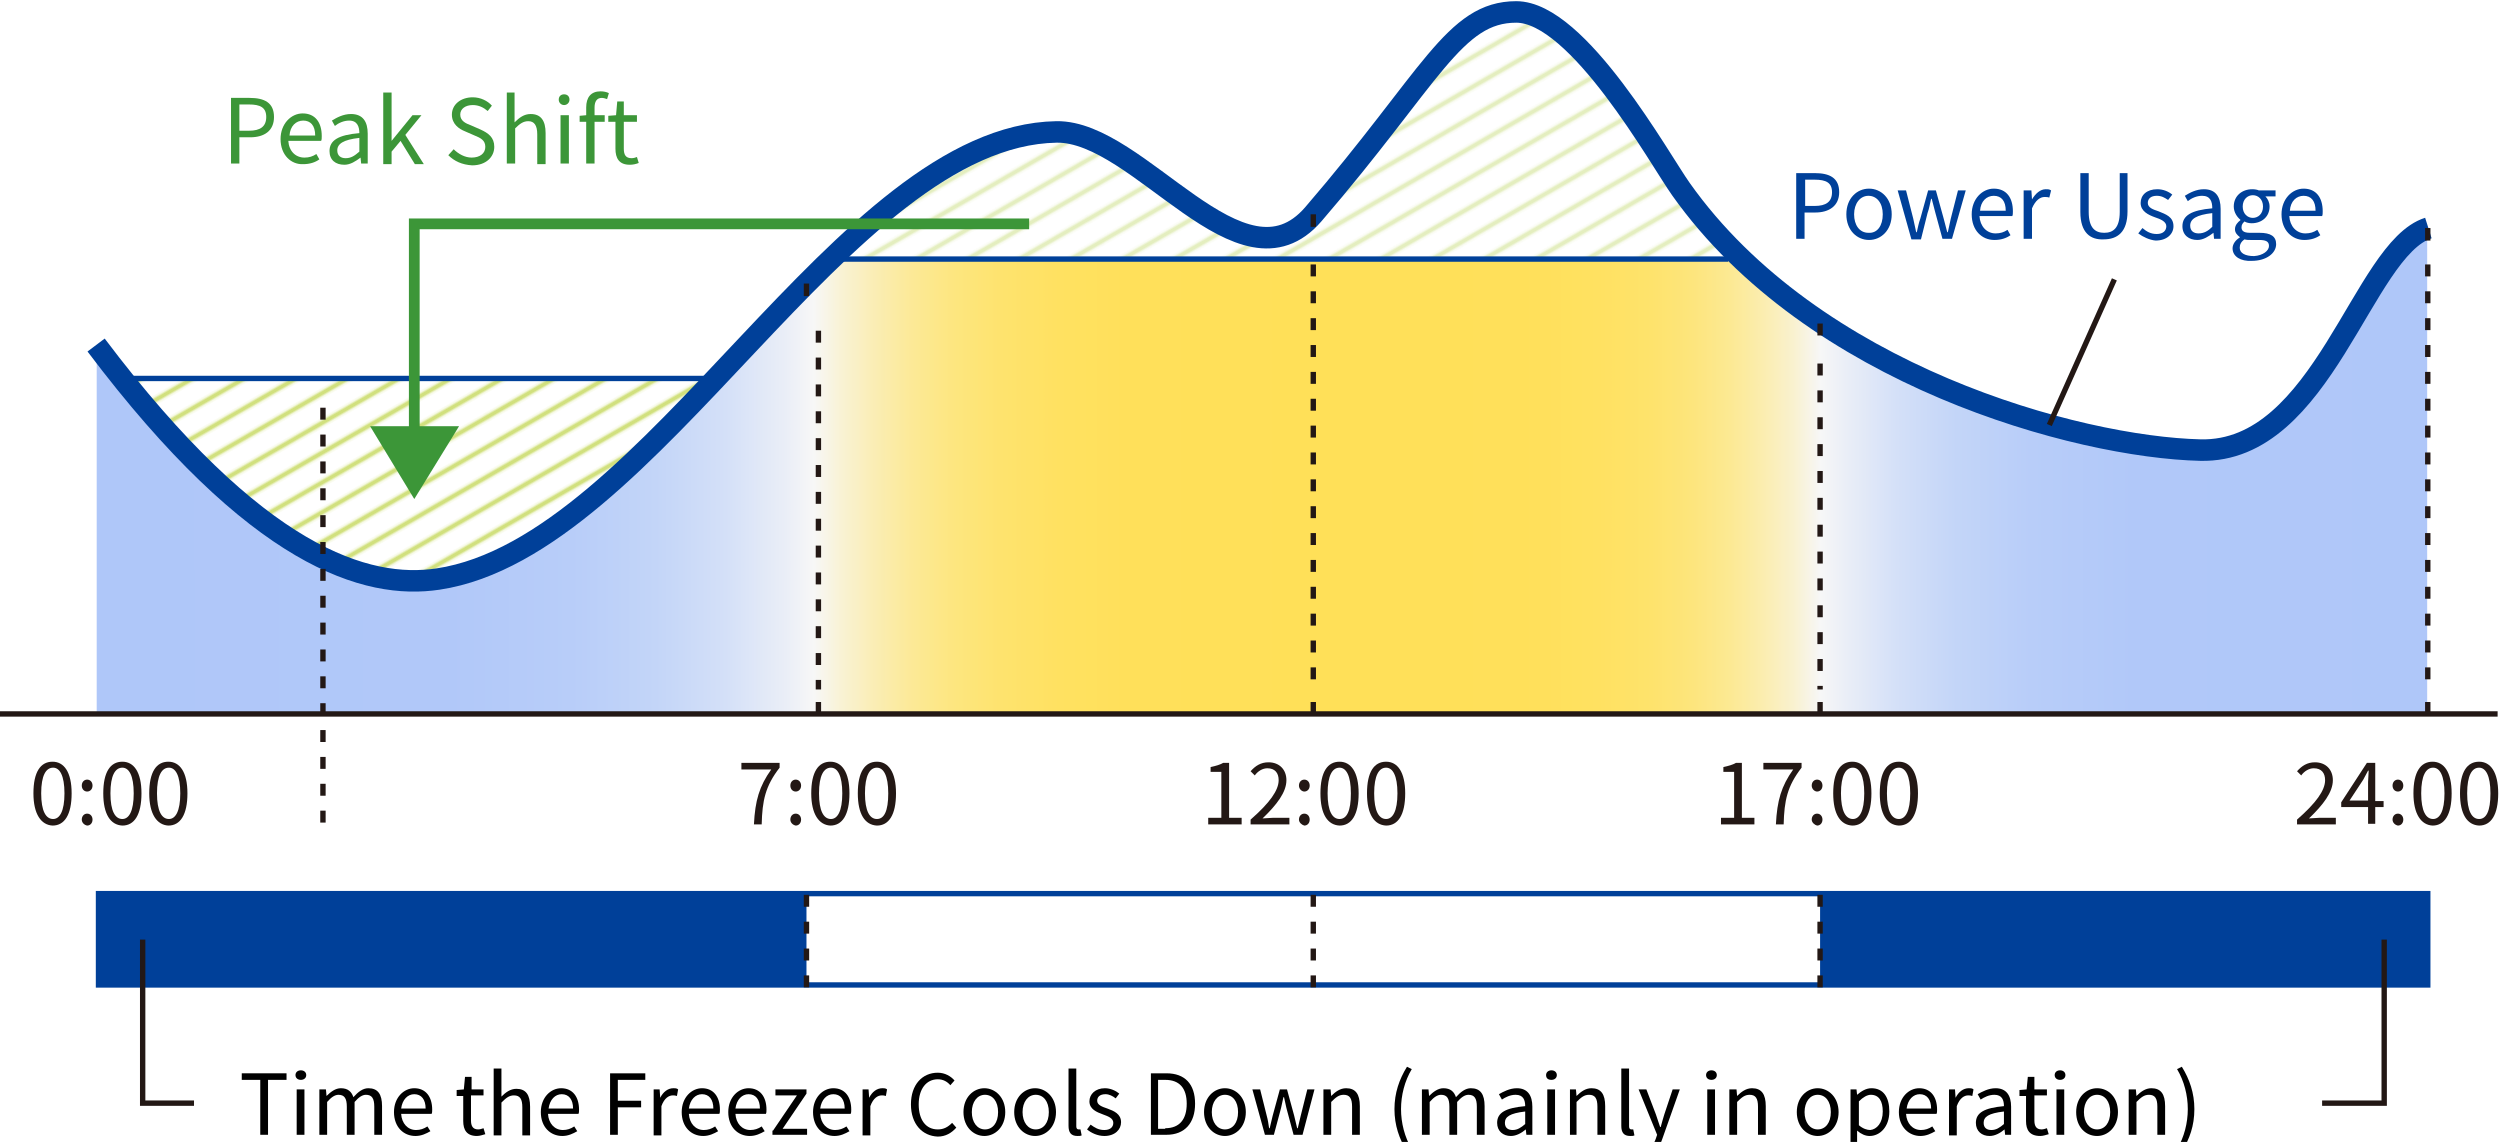 <?xml version="1.0" encoding="utf-8"?>
<!-- Generator: Adobe Illustrator 27.6.1, SVG Export Plug-In . SVG Version: 6.00 Build 0)  -->
<svg version="1.1" id="_レイヤー_2" xmlns="http://www.w3.org/2000/svg" xmlns:xlink="http://www.w3.org/1999/xlink" x="0px"
	 y="0px" viewBox="0 0 418.8 191.3" style="enable-background:new 0 0 418.8 191.3;" xml:space="preserve">
<style type="text/css">
	.st0{fill:none;}
	.st1{clip-path:url(#SVGID_00000145057053753667336410000001916643635372757422_);fill:none;stroke:#B3CC28;stroke-width:2.4;}
	.st2{clip-path:url(#SVGID_00000020383213181584880940000016329041863402171580_);fill:none;stroke:#B3CC28;stroke-width:2.4;}
	.st3{clip-path:url(#SVGID_00000168820619127649014220000011905335961823672720_);fill:none;stroke:#B3CC28;stroke-width:2.4;}
	.st4{clip-path:url(#SVGID_00000160908413055608071710000015597786449757716916_);fill:none;stroke:#B3CC28;stroke-width:2.4;}
	.st5{clip-path:url(#SVGID_00000007429054488791986550000015717340687035023016_);fill:none;stroke:#B3CC28;stroke-width:2.4;}
	.st6{clip-path:url(#SVGID_00000043431765020178157190000003484782779538282153_);fill:none;stroke:#B3CC28;stroke-width:2.4;}
	.st7{clip-path:url(#SVGID_00000008827650383860032720000008212845831968663190_);fill:none;stroke:#B3CC28;stroke-width:2.4;}
	.st8{clip-path:url(#SVGID_00000056401632308892495250000011039343997323460261_);fill:none;stroke:#B3CC28;stroke-width:2.4;}
	.st9{clip-path:url(#SVGID_00000117658419824779563540000007104796257477540019_);fill:none;stroke:#B3CC28;stroke-width:2.4;}
	.st10{clip-path:url(#SVGID_00000072962168566789924930000005758513325189342654_);fill:none;stroke:#B3CC28;stroke-width:2.4;}
	.st11{clip-path:url(#SVGID_00000075128172997971082580000014171278336436652694_);fill:none;stroke:#B3CC28;stroke-width:2.4;}
	.st12{clip-path:url(#SVGID_00000091009990346448586450000002227671795677214366_);fill:none;stroke:#B3CC28;stroke-width:2.4;}
	.st13{clip-path:url(#SVGID_00000103969803166289743750000009092895664154197946_);fill:none;stroke:#B3CC28;stroke-width:2.4;}
	.st14{clip-path:url(#SVGID_00000126299426720503815660000002922998970591128252_);fill:none;stroke:#B3CC28;stroke-width:2.4;}
	.st15{clip-path:url(#SVGID_00000075856654565890544320000013776865279320671153_);fill:none;stroke:#B3CC28;stroke-width:2.4;}
	.st16{clip-path:url(#SVGID_00000153678569870252305120000003810809829844269193_);fill:none;stroke:#B3CC28;stroke-width:2.4;}
	.st17{clip-path:url(#SVGID_00000013194319872747310710000000092932423326031762_);fill:none;stroke:#B3CC28;stroke-width:2.4;}
	.st18{clip-path:url(#SVGID_00000170966705988344620240000010224464518574553248_);fill:none;stroke:#B3CC28;stroke-width:2.4;}
	.st19{clip-path:url(#SVGID_00000123419435131672814980000011689097557701106102_);fill:none;stroke:#D2E395;stroke-width:2.4;}
	.st20{clip-path:url(#SVGID_00000080910310732994867840000001711787290320418452_);fill:none;stroke:#D2E395;stroke-width:2.4;}
	.st21{clip-path:url(#SVGID_00000131350947280081587840000009801398612330641798_);fill:none;stroke:#D2E395;stroke-width:2.4;}
	.st22{clip-path:url(#SVGID_00000052827024475455599760000018371831499863812003_);fill:none;stroke:#D2E395;stroke-width:2.4;}
	.st23{clip-path:url(#SVGID_00000047023230860767657940000015476555549660716974_);fill:none;stroke:#D2E395;stroke-width:2.4;}
	.st24{clip-path:url(#SVGID_00000059997623131876970500000017575778442565816218_);fill:none;stroke:#D2E395;stroke-width:2.4;}
	.st25{clip-path:url(#SVGID_00000071517262164790368220000005188856926922715318_);fill:none;stroke:#D2E395;stroke-width:2.4;}
	.st26{clip-path:url(#SVGID_00000016051578558975706380000001091678033588437407_);fill:none;stroke:#D2E395;stroke-width:2.4;}
	.st27{clip-path:url(#SVGID_00000173861241685046903920000018215257132107710368_);fill:none;stroke:#D2E395;stroke-width:2.4;}
	.st28{clip-path:url(#SVGID_00000111878074457876761560000007087113711355902868_);fill:none;stroke:#D2E395;stroke-width:2.4;}
	.st29{clip-path:url(#SVGID_00000023272452927218925370000010998451831896069018_);fill:none;stroke:#D2E395;stroke-width:2.4;}
	.st30{clip-path:url(#SVGID_00000124878842314287757190000000326989603827388339_);fill:none;stroke:#D2E395;stroke-width:2.4;}
	.st31{clip-path:url(#SVGID_00000181046905582289402180000017568043792087736478_);fill:none;stroke:#D2E395;stroke-width:2.4;}
	.st32{clip-path:url(#SVGID_00000042001176255570642300000006092516270263489419_);fill:none;stroke:#D2E395;stroke-width:2.4;}
	.st33{clip-path:url(#SVGID_00000181795997268098627030000001694695177663545002_);fill:none;stroke:#D2E395;stroke-width:2.4;}
	.st34{clip-path:url(#SVGID_00000029033454220753662040000011178290324789412520_);fill:none;stroke:#D2E395;stroke-width:2.4;}
	.st35{clip-path:url(#SVGID_00000097496442230938081290000011573981845541556881_);fill:none;stroke:#D2E395;stroke-width:2.4;}
	.st36{clip-path:url(#SVGID_00000109720290020227279490000008245647317478267010_);fill:none;stroke:#D2E395;stroke-width:2.4;}
	.st37{enable-background:new    ;}
	.st38{fill:#231815;}
	.st39{fill:#FFFFFF;}
	.st40{fill:none;stroke:#004099;stroke-width:0.899;stroke-miterlimit:10;}
	.st41{clip-path:url(#SVGID_00000062890101211197888790000012448119304914507417_);fill:#004099;}
	.st42{clip-path:url(#SVGID_00000173840559684352311470000012723630108788252300_);fill:#004099;}
	.st43{opacity:0.6;}
	.st44{clip-path:url(#SVGID_00000006676538049919463980000006551179526582657717_);}
	
		.st45{clip-path:url(#SVGID_00000179642527043680915160000017947966719271615165_);fill:url(#SVGID_00000057128761358722813320000005251833319127814312_);}
	
		.st46{clip-path:url(#SVGID_00000101092277191170801440000008283207114380661376_);fill:url(#SVGID_00000091725293612939339780000017585476586040169617_);}
	.st47{clip-path:url(#SVGID_00000089547117911287927240000009127666340036641468_);}
	
		.st48{clip-path:url(#SVGID_00000090976343148121627800000006154065704966151084_);fill:url(#SVGID_00000072989131046996563800000017432940358701999529_);}
	.st49{fill:none;stroke:#004099;stroke-width:3.603;stroke-miterlimit:10;}
	.st50{fill:none;stroke:#004099;stroke-width:0.901;stroke-miterlimit:10;}
	.st51{fill:none;stroke:#231815;stroke-width:0.901;stroke-miterlimit:10;}
	.st52{fill:none;stroke:#231815;stroke-width:0.901;stroke-miterlimit:10;stroke-dasharray:2,2.5;}
	.st53{fill:none;stroke:#3C9638;stroke-width:1.801;stroke-miterlimit:10;}
	.st54{fill:#3C9638;}
	.st55{fill:#004099;}
</style>
<pattern  y="191.3" width="72" height="72" patternUnits="userSpaceOnUse" id="SVGID_0000014505107756065833864" viewBox="72.2 -72 72 72" style="overflow:visible;">
	<g>
		<rect x="72.2" y="-72" class="st0" width="72" height="72"/>
		<g>
			<rect x="72.2" y="-72" class="st0" width="72" height="72"/>
			<g>
				<g>
					<defs>
						<rect id="SVGID_1_" x="72.2" y="-72" width="72" height="72"/>
					</defs>
					<clipPath id="SVGID_00000038383799365044198440000007732314600312124801_">
						<use xlink:href="#SVGID_1_"  style="overflow:visible;"/>
					</clipPath>
					
						<line style="clip-path:url(#SVGID_00000038383799365044198440000007732314600312124801_);fill:none;stroke:#B3CC28;stroke-width:2.4;" x1="144" y1="-66" x2="216.5" y2="-66"/>
				</g>
				<g>
					<defs>
						<rect id="SVGID_00000003090257410480753470000007260400031664074385_" x="72.2" y="-72" width="72" height="72"/>
					</defs>
					<clipPath id="SVGID_00000163055751443286631460000017425430926457399456_">
						<use xlink:href="#SVGID_00000003090257410480753470000007260400031664074385_"  style="overflow:visible;"/>
					</clipPath>
					
						<line style="clip-path:url(#SVGID_00000163055751443286631460000017425430926457399456_);fill:none;stroke:#B3CC28;stroke-width:2.4;" x1="144" y1="-42" x2="216.5" y2="-42"/>
				</g>
				<g>
					<defs>
						<rect id="SVGID_00000108998926964305187100000001202419190976470912_" x="72.2" y="-72" width="72" height="72"/>
					</defs>
					<clipPath id="SVGID_00000175289105565703113410000010877445525682063032_">
						<use xlink:href="#SVGID_00000108998926964305187100000001202419190976470912_"  style="overflow:visible;"/>
					</clipPath>
					
						<line style="clip-path:url(#SVGID_00000175289105565703113410000010877445525682063032_);fill:none;stroke:#B3CC28;stroke-width:2.4;" x1="144" y1="-18" x2="216.5" y2="-18"/>
				</g>
				<g>
					<defs>
						<rect id="SVGID_00000157295274791370246400000009451730461682257291_" x="72.2" y="-72" width="72" height="72"/>
					</defs>
					<clipPath id="SVGID_00000029754910465114057060000001238568838049421961_">
						<use xlink:href="#SVGID_00000157295274791370246400000009451730461682257291_"  style="overflow:visible;"/>
					</clipPath>
					
						<line style="clip-path:url(#SVGID_00000029754910465114057060000001238568838049421961_);fill:none;stroke:#B3CC28;stroke-width:2.4;" x1="144" y1="-54" x2="216.5" y2="-54"/>
				</g>
				<g>
					<defs>
						<rect id="SVGID_00000115497392285685084040000012456365680906564508_" x="72.2" y="-72" width="72" height="72"/>
					</defs>
					<clipPath id="SVGID_00000106826799248549280050000014300052347054168976_">
						<use xlink:href="#SVGID_00000115497392285685084040000012456365680906564508_"  style="overflow:visible;"/>
					</clipPath>
					
						<line style="clip-path:url(#SVGID_00000106826799248549280050000014300052347054168976_);fill:none;stroke:#B3CC28;stroke-width:2.4;" x1="144" y1="-30" x2="216.5" y2="-30"/>
				</g>
				<g>
					<defs>
						<rect id="SVGID_00000047757418565665164080000002681893565528194495_" x="72.2" y="-72" width="72" height="72"/>
					</defs>
					<clipPath id="SVGID_00000126299099486407326300000009024525101820471196_">
						<use xlink:href="#SVGID_00000047757418565665164080000002681893565528194495_"  style="overflow:visible;"/>
					</clipPath>
					
						<line style="clip-path:url(#SVGID_00000126299099486407326300000009024525101820471196_);fill:none;stroke:#B3CC28;stroke-width:2.4;" x1="144" y1="-6" x2="216.5" y2="-6"/>
				</g>
				<g>
					<defs>
						<rect id="SVGID_00000052094358625393325770000017748921186076229787_" x="72.2" y="-72" width="72" height="72"/>
					</defs>
					<clipPath id="SVGID_00000096058663735747295200000002621668082244973198_">
						<use xlink:href="#SVGID_00000052094358625393325770000017748921186076229787_"  style="overflow:visible;"/>
					</clipPath>
					
						<line style="clip-path:url(#SVGID_00000096058663735747295200000002621668082244973198_);fill:none;stroke:#B3CC28;stroke-width:2.4;" x1="72" y1="-66" x2="144.5" y2="-66"/>
				</g>
				<g>
					<defs>
						<rect id="SVGID_00000134931969241819191380000005561340548122228381_" x="72.2" y="-72" width="72" height="72"/>
					</defs>
					<clipPath id="SVGID_00000029731275186004467150000004617907354481035966_">
						<use xlink:href="#SVGID_00000134931969241819191380000005561340548122228381_"  style="overflow:visible;"/>
					</clipPath>
					
						<line style="clip-path:url(#SVGID_00000029731275186004467150000004617907354481035966_);fill:none;stroke:#B3CC28;stroke-width:2.4;" x1="72" y1="-42" x2="144.5" y2="-42"/>
				</g>
				<g>
					<defs>
						<rect id="SVGID_00000006682673740740844040000012369661001675352471_" x="72.2" y="-72" width="72" height="72"/>
					</defs>
					<clipPath id="SVGID_00000172428055560639661880000002153931297173760936_">
						<use xlink:href="#SVGID_00000006682673740740844040000012369661001675352471_"  style="overflow:visible;"/>
					</clipPath>
					
						<line style="clip-path:url(#SVGID_00000172428055560639661880000002153931297173760936_);fill:none;stroke:#B3CC28;stroke-width:2.4;" x1="72" y1="-18" x2="144.5" y2="-18"/>
				</g>
				<g>
					<defs>
						<rect id="SVGID_00000022528894330621895310000007323329917551555760_" x="72.2" y="-72" width="72" height="72"/>
					</defs>
					<clipPath id="SVGID_00000134220010874678596750000004679749589054662333_">
						<use xlink:href="#SVGID_00000022528894330621895310000007323329917551555760_"  style="overflow:visible;"/>
					</clipPath>
					
						<line style="clip-path:url(#SVGID_00000134220010874678596750000004679749589054662333_);fill:none;stroke:#B3CC28;stroke-width:2.4;" x1="72" y1="-54" x2="144.5" y2="-54"/>
				</g>
				<g>
					<defs>
						<rect id="SVGID_00000037668178246069932780000009104949273002211236_" x="72.2" y="-72" width="72" height="72"/>
					</defs>
					<clipPath id="SVGID_00000086682290952541627340000013357018132876355479_">
						<use xlink:href="#SVGID_00000037668178246069932780000009104949273002211236_"  style="overflow:visible;"/>
					</clipPath>
					
						<line style="clip-path:url(#SVGID_00000086682290952541627340000013357018132876355479_);fill:none;stroke:#B3CC28;stroke-width:2.4;" x1="72" y1="-30" x2="144.5" y2="-30"/>
				</g>
				<g>
					<defs>
						<rect id="SVGID_00000093142434699586266940000009666283429879316609_" x="72.2" y="-72" width="72" height="72"/>
					</defs>
					<clipPath id="SVGID_00000101075093940390248950000013485302661052657543_">
						<use xlink:href="#SVGID_00000093142434699586266940000009666283429879316609_"  style="overflow:visible;"/>
					</clipPath>
					
						<line style="clip-path:url(#SVGID_00000101075093940390248950000013485302661052657543_);fill:none;stroke:#B3CC28;stroke-width:2.4;" x1="72" y1="-6" x2="144.5" y2="-6"/>
				</g>
				<g>
					<defs>
						<rect id="SVGID_00000028323425185046177940000004332536773439566519_" x="72.2" y="-72" width="72" height="72"/>
					</defs>
					<clipPath id="SVGID_00000020385451647361053440000011228199644906623364_">
						<use xlink:href="#SVGID_00000028323425185046177940000004332536773439566519_"  style="overflow:visible;"/>
					</clipPath>
					
						<line style="clip-path:url(#SVGID_00000020385451647361053440000011228199644906623364_);fill:none;stroke:#B3CC28;stroke-width:2.4;" x1="0" y1="-66" x2="72.5" y2="-66"/>
				</g>
				<g>
					<defs>
						<rect id="SVGID_00000166643438874338530140000000032453529605448620_" x="72.2" y="-72" width="72" height="72"/>
					</defs>
					<clipPath id="SVGID_00000065767776715267149220000000624428687623880374_">
						<use xlink:href="#SVGID_00000166643438874338530140000000032453529605448620_"  style="overflow:visible;"/>
					</clipPath>
					
						<line style="clip-path:url(#SVGID_00000065767776715267149220000000624428687623880374_);fill:none;stroke:#B3CC28;stroke-width:2.4;" x1="0" y1="-42" x2="72.5" y2="-42"/>
				</g>
				<g>
					<defs>
						<rect id="SVGID_00000013912663980465669450000014782714824181960363_" x="72.2" y="-72" width="72" height="72"/>
					</defs>
					<clipPath id="SVGID_00000094590326630828895950000004424124960649862323_">
						<use xlink:href="#SVGID_00000013912663980465669450000014782714824181960363_"  style="overflow:visible;"/>
					</clipPath>
					
						<line style="clip-path:url(#SVGID_00000094590326630828895950000004424124960649862323_);fill:none;stroke:#B3CC28;stroke-width:2.4;" x1="0" y1="-18" x2="72.5" y2="-18"/>
				</g>
				<g>
					<defs>
						<rect id="SVGID_00000139287201692465952720000010491551909785976741_" x="72.2" y="-72" width="72" height="72"/>
					</defs>
					<clipPath id="SVGID_00000079458801517721251170000016173830093654274701_">
						<use xlink:href="#SVGID_00000139287201692465952720000010491551909785976741_"  style="overflow:visible;"/>
					</clipPath>
					
						<line style="clip-path:url(#SVGID_00000079458801517721251170000016173830093654274701_);fill:none;stroke:#B3CC28;stroke-width:2.4;" x1="0" y1="-54" x2="72.5" y2="-54"/>
				</g>
				<g>
					<defs>
						<rect id="SVGID_00000026154377956144130920000000233303172747187613_" x="72.2" y="-72" width="72" height="72"/>
					</defs>
					<clipPath id="SVGID_00000022542716159742693770000000401099284865949065_">
						<use xlink:href="#SVGID_00000026154377956144130920000000233303172747187613_"  style="overflow:visible;"/>
					</clipPath>
					
						<line style="clip-path:url(#SVGID_00000022542716159742693770000000401099284865949065_);fill:none;stroke:#B3CC28;stroke-width:2.4;" x1="0" y1="-30" x2="72.5" y2="-30"/>
				</g>
				<g>
					<defs>
						<rect id="SVGID_00000053539691580093605740000004721812861142337171_" x="72.2" y="-72" width="72" height="72"/>
					</defs>
					<clipPath id="SVGID_00000137835828498642031740000005781218977525636248_">
						<use xlink:href="#SVGID_00000053539691580093605740000004721812861142337171_"  style="overflow:visible;"/>
					</clipPath>
					
						<line style="clip-path:url(#SVGID_00000137835828498642031740000005781218977525636248_);fill:none;stroke:#B3CC28;stroke-width:2.4;" x1="0" y1="-6" x2="72.5" y2="-6"/>
				</g>
			</g>
		</g>
	</g>
</pattern>
<pattern  y="191.3" width="72" height="72" patternUnits="userSpaceOnUse" id="SVGID_0000015658491734787899997" viewBox="72.2 -72 72 72" style="overflow:visible;">
	<g>
		<rect x="72.2" y="-72" class="st0" width="72" height="72"/>
		<g>
			<rect x="72.2" y="-72" class="st0" width="72" height="72"/>
			<g>
				<g>
					<defs>
						<rect id="SVGID_00000170242281768948802110000008587174854079916163_" x="72.2" y="-72" width="72" height="72"/>
					</defs>
					<clipPath id="SVGID_00000114770490226321589430000016725223609281983933_">
						<use xlink:href="#SVGID_00000170242281768948802110000008587174854079916163_"  style="overflow:visible;"/>
					</clipPath>
					
						<line style="clip-path:url(#SVGID_00000114770490226321589430000016725223609281983933_);fill:none;stroke:#D2E395;stroke-width:2.4;" x1="144" y1="-66" x2="216.5" y2="-66"/>
				</g>
				<g>
					<defs>
						<rect id="SVGID_00000057140417900340834650000000033304274528287386_" x="72.2" y="-72" width="72" height="72"/>
					</defs>
					<clipPath id="SVGID_00000014625120124660821670000009592053800823657367_">
						<use xlink:href="#SVGID_00000057140417900340834650000000033304274528287386_"  style="overflow:visible;"/>
					</clipPath>
					
						<line style="clip-path:url(#SVGID_00000014625120124660821670000009592053800823657367_);fill:none;stroke:#D2E395;stroke-width:2.4;" x1="144" y1="-42" x2="216.5" y2="-42"/>
				</g>
				<g>
					<defs>
						<rect id="SVGID_00000004518431995147280920000008942949104683984569_" x="72.2" y="-72" width="72" height="72"/>
					</defs>
					<clipPath id="SVGID_00000014606818969252012400000010857091837836406434_">
						<use xlink:href="#SVGID_00000004518431995147280920000008942949104683984569_"  style="overflow:visible;"/>
					</clipPath>
					
						<line style="clip-path:url(#SVGID_00000014606818969252012400000010857091837836406434_);fill:none;stroke:#D2E395;stroke-width:2.4;" x1="144" y1="-18" x2="216.5" y2="-18"/>
				</g>
				<g>
					<defs>
						<rect id="SVGID_00000084504529760971849010000008482925996707692682_" x="72.2" y="-72" width="72" height="72"/>
					</defs>
					<clipPath id="SVGID_00000042012902695527961790000009001548912480549529_">
						<use xlink:href="#SVGID_00000084504529760971849010000008482925996707692682_"  style="overflow:visible;"/>
					</clipPath>
					
						<line style="clip-path:url(#SVGID_00000042012902695527961790000009001548912480549529_);fill:none;stroke:#D2E395;stroke-width:2.4;" x1="144" y1="-54" x2="216.5" y2="-54"/>
				</g>
				<g>
					<defs>
						<rect id="SVGID_00000168815532868666266350000006360116059514831539_" x="72.2" y="-72" width="72" height="72"/>
					</defs>
					<clipPath id="SVGID_00000121963111289844732650000002217823347011266210_">
						<use xlink:href="#SVGID_00000168815532868666266350000006360116059514831539_"  style="overflow:visible;"/>
					</clipPath>
					
						<line style="clip-path:url(#SVGID_00000121963111289844732650000002217823347011266210_);fill:none;stroke:#D2E395;stroke-width:2.4;" x1="144" y1="-30" x2="216.5" y2="-30"/>
				</g>
				<g>
					<defs>
						<rect id="SVGID_00000116930297457622843840000000529230464657448364_" x="72.2" y="-72" width="72" height="72"/>
					</defs>
					<clipPath id="SVGID_00000026852292808254217800000002649352092457458853_">
						<use xlink:href="#SVGID_00000116930297457622843840000000529230464657448364_"  style="overflow:visible;"/>
					</clipPath>
					
						<line style="clip-path:url(#SVGID_00000026852292808254217800000002649352092457458853_);fill:none;stroke:#D2E395;stroke-width:2.4;" x1="144" y1="-6" x2="216.5" y2="-6"/>
				</g>
				<g>
					<defs>
						<rect id="SVGID_00000009565941697978967270000003060194691467072640_" x="72.2" y="-72" width="72" height="72"/>
					</defs>
					<clipPath id="SVGID_00000113332081929095334320000011372227112934631811_">
						<use xlink:href="#SVGID_00000009565941697978967270000003060194691467072640_"  style="overflow:visible;"/>
					</clipPath>
					
						<line style="clip-path:url(#SVGID_00000113332081929095334320000011372227112934631811_);fill:none;stroke:#D2E395;stroke-width:2.4;" x1="72" y1="-66" x2="144.5" y2="-66"/>
				</g>
				<g>
					<defs>
						<rect id="SVGID_00000163069225500620530710000013773130417825178511_" x="72.2" y="-72" width="72" height="72"/>
					</defs>
					<clipPath id="SVGID_00000027562646397388231900000012595269609042060979_">
						<use xlink:href="#SVGID_00000163069225500620530710000013773130417825178511_"  style="overflow:visible;"/>
					</clipPath>
					
						<line style="clip-path:url(#SVGID_00000027562646397388231900000012595269609042060979_);fill:none;stroke:#D2E395;stroke-width:2.4;" x1="72" y1="-42" x2="144.5" y2="-42"/>
				</g>
				<g>
					<defs>
						<rect id="SVGID_00000149367405459091568830000016987884374180682932_" x="72.2" y="-72" width="72" height="72"/>
					</defs>
					<clipPath id="SVGID_00000028325915498859800750000010614830006919852177_">
						<use xlink:href="#SVGID_00000149367405459091568830000016987884374180682932_"  style="overflow:visible;"/>
					</clipPath>
					
						<line style="clip-path:url(#SVGID_00000028325915498859800750000010614830006919852177_);fill:none;stroke:#D2E395;stroke-width:2.4;" x1="72" y1="-18" x2="144.5" y2="-18"/>
				</g>
				<g>
					<defs>
						<rect id="SVGID_00000121979045350934737980000007902595809149612174_" x="72.2" y="-72" width="72" height="72"/>
					</defs>
					<clipPath id="SVGID_00000048481694576145900340000013513722282663572893_">
						<use xlink:href="#SVGID_00000121979045350934737980000007902595809149612174_"  style="overflow:visible;"/>
					</clipPath>
					
						<line style="clip-path:url(#SVGID_00000048481694576145900340000013513722282663572893_);fill:none;stroke:#D2E395;stroke-width:2.4;" x1="72" y1="-54" x2="144.5" y2="-54"/>
				</g>
				<g>
					<defs>
						<rect id="SVGID_00000151534761304904893880000006312018550532480687_" x="72.2" y="-72" width="72" height="72"/>
					</defs>
					<clipPath id="SVGID_00000038397821525969341330000000809011358919131289_">
						<use xlink:href="#SVGID_00000151534761304904893880000006312018550532480687_"  style="overflow:visible;"/>
					</clipPath>
					
						<line style="clip-path:url(#SVGID_00000038397821525969341330000000809011358919131289_);fill:none;stroke:#D2E395;stroke-width:2.4;" x1="72" y1="-30" x2="144.5" y2="-30"/>
				</g>
				<g>
					<defs>
						<rect id="SVGID_00000055679224288154304250000013922630320129097375_" x="72.2" y="-72" width="72" height="72"/>
					</defs>
					<clipPath id="SVGID_00000024704752496366183900000018250578684476856497_">
						<use xlink:href="#SVGID_00000055679224288154304250000013922630320129097375_"  style="overflow:visible;"/>
					</clipPath>
					
						<line style="clip-path:url(#SVGID_00000024704752496366183900000018250578684476856497_);fill:none;stroke:#D2E395;stroke-width:2.4;" x1="72" y1="-6" x2="144.5" y2="-6"/>
				</g>
				<g>
					<defs>
						<rect id="SVGID_00000172406936150307060720000002295850901961318533_" x="72.2" y="-72" width="72" height="72"/>
					</defs>
					<clipPath id="SVGID_00000121991575146508522500000002565982520612830122_">
						<use xlink:href="#SVGID_00000172406936150307060720000002295850901961318533_"  style="overflow:visible;"/>
					</clipPath>
					
						<line style="clip-path:url(#SVGID_00000121991575146508522500000002565982520612830122_);fill:none;stroke:#D2E395;stroke-width:2.4;" x1="0" y1="-66" x2="72.5" y2="-66"/>
				</g>
				<g>
					<defs>
						<rect id="SVGID_00000175290389675741951790000011985816846551655571_" x="72.2" y="-72" width="72" height="72"/>
					</defs>
					<clipPath id="SVGID_00000117664037478848652990000018036197661275542678_">
						<use xlink:href="#SVGID_00000175290389675741951790000011985816846551655571_"  style="overflow:visible;"/>
					</clipPath>
					
						<line style="clip-path:url(#SVGID_00000117664037478848652990000018036197661275542678_);fill:none;stroke:#D2E395;stroke-width:2.4;" x1="0" y1="-42" x2="72.5" y2="-42"/>
				</g>
				<g>
					<defs>
						<rect id="SVGID_00000011000978419795410760000012630828262157033099_" x="72.2" y="-72" width="72" height="72"/>
					</defs>
					<clipPath id="SVGID_00000157310678957385684160000017182750201047957379_">
						<use xlink:href="#SVGID_00000011000978419795410760000012630828262157033099_"  style="overflow:visible;"/>
					</clipPath>
					
						<line style="clip-path:url(#SVGID_00000157310678957385684160000017182750201047957379_);fill:none;stroke:#D2E395;stroke-width:2.4;" x1="0" y1="-18" x2="72.5" y2="-18"/>
				</g>
				<g>
					<defs>
						<rect id="SVGID_00000142134309638832205990000009212764320341034139_" x="72.2" y="-72" width="72" height="72"/>
					</defs>
					<clipPath id="SVGID_00000088835390104146741940000003376995577476024488_">
						<use xlink:href="#SVGID_00000142134309638832205990000009212764320341034139_"  style="overflow:visible;"/>
					</clipPath>
					
						<line style="clip-path:url(#SVGID_00000088835390104146741940000003376995577476024488_);fill:none;stroke:#D2E395;stroke-width:2.4;" x1="0" y1="-54" x2="72.5" y2="-54"/>
				</g>
				<g>
					<defs>
						<rect id="SVGID_00000151515755336008695820000003822747180241625243_" x="72.2" y="-72" width="72" height="72"/>
					</defs>
					<clipPath id="SVGID_00000064328053471837152630000001092796379458274228_">
						<use xlink:href="#SVGID_00000151515755336008695820000003822747180241625243_"  style="overflow:visible;"/>
					</clipPath>
					
						<line style="clip-path:url(#SVGID_00000064328053471837152630000001092796379458274228_);fill:none;stroke:#D2E395;stroke-width:2.4;" x1="0" y1="-30" x2="72.5" y2="-30"/>
				</g>
				<g>
					<defs>
						<rect id="SVGID_00000005264505582070682540000002115048190831190151_" x="72.2" y="-72" width="72" height="72"/>
					</defs>
					<clipPath id="SVGID_00000149381751015964025700000018190088439585485460_">
						<use xlink:href="#SVGID_00000005264505582070682540000002115048190831190151_"  style="overflow:visible;"/>
					</clipPath>
					
						<line style="clip-path:url(#SVGID_00000149381751015964025700000018190088439585485460_);fill:none;stroke:#D2E395;stroke-width:2.4;" x1="0" y1="-6" x2="72.5" y2="-6"/>
				</g>
			</g>
		</g>
	</g>
</pattern>
<g>
	<g class="st37">
		<path class="st38" d="M5.6,132.9c0-3.6,1.2-5.3,3.2-5.3c1.9,0,3.2,1.7,3.2,5.3c0,3.6-1.2,5.4-3.2,5.4
			C6.9,138.2,5.6,136.4,5.6,132.9z M10.8,132.9c0-3-0.8-4.3-1.9-4.3c-1.2,0-2,1.3-2,4.3c0,3,0.8,4.3,2,4.3
			C10,137.2,10.8,135.9,10.8,132.9z"/>
		<path class="st38" d="M13.7,131.6c0-0.6,0.4-1,0.9-1c0.5,0,0.9,0.4,0.9,1c0,0.6-0.4,1-0.9,1C14.1,132.6,13.7,132.2,13.7,131.6z
			 M13.7,137.3c0-0.6,0.4-1,0.9-1c0.5,0,0.9,0.4,0.9,1s-0.4,1-0.9,1C14.1,138.2,13.7,137.8,13.7,137.3z"/>
		<path class="st38" d="M17.3,132.9c0-3.6,1.2-5.3,3.2-5.3c1.9,0,3.2,1.7,3.2,5.3c0,3.6-1.2,5.4-3.2,5.4
			C18.5,138.2,17.3,136.4,17.3,132.9z M22.4,132.9c0-3-0.8-4.3-1.9-4.3c-1.2,0-2,1.3-2,4.3c0,3,0.8,4.3,2,4.3
			C21.6,137.2,22.4,135.9,22.4,132.9z"/>
		<path class="st38" d="M25,132.9c0-3.6,1.2-5.3,3.2-5.3c1.9,0,3.2,1.7,3.2,5.3c0,3.6-1.2,5.4-3.2,5.4C26.3,138.2,25,136.4,25,132.9
			z M30.2,132.9c0-3-0.8-4.3-1.9-4.3c-1.2,0-2,1.3-2,4.3c0,3,0.8,4.3,2,4.3C29.4,137.2,30.2,135.9,30.2,132.9z"/>
	</g>
	<g class="st37">
		<path class="st38" d="M129.2,128.9h-5v-1.1h6.4v0.8c-2.4,3.1-2.9,5.5-3,9.5h-1.3C126.5,134.1,127.2,131.7,129.2,128.9z"/>
		<path class="st38" d="M132.4,131.6c0-0.6,0.4-1,0.9-1c0.5,0,0.9,0.4,0.9,1c0,0.6-0.4,1-0.9,1C132.8,132.6,132.4,132.2,132.4,131.6
			z M132.4,137.3c0-0.6,0.4-1,0.9-1c0.5,0,0.9,0.4,0.9,1s-0.4,1-0.9,1C132.8,138.2,132.4,137.8,132.4,137.3z"/>
		<path class="st38" d="M135.9,132.9c0-3.6,1.2-5.3,3.2-5.3c1.9,0,3.2,1.7,3.2,5.3c0,3.6-1.2,5.4-3.2,5.4
			C137.2,138.2,135.9,136.4,135.9,132.9z M141.1,132.9c0-3-0.8-4.3-1.9-4.3c-1.2,0-2,1.3-2,4.3c0,3,0.8,4.3,2,4.3
			C140.3,137.2,141.1,135.9,141.1,132.9z"/>
		<path class="st38" d="M143.7,132.9c0-3.6,1.2-5.3,3.2-5.3c1.9,0,3.2,1.7,3.2,5.3c0,3.6-1.2,5.4-3.2,5.4
			C144.9,138.2,143.7,136.4,143.7,132.9z M148.8,132.9c0-3-0.8-4.3-1.9-4.3c-1.2,0-2,1.3-2,4.3c0,3,0.8,4.3,2,4.3
			C148.1,137.2,148.8,135.9,148.8,132.9z"/>
	</g>
	<g class="st37">
		<path class="st38" d="M202.3,137h2.3v-7.7h-1.8v-0.8c0.9-0.2,1.6-0.4,2.1-0.7h1v9.2h2.1v1.1h-5.6V137z"/>
		<path class="st38" d="M209.5,137.3c3.2-2.8,4.7-4.9,4.7-6.6c0-1.2-0.6-2-1.9-2c-0.8,0-1.6,0.5-2.1,1.2l-0.7-0.7
			c0.8-0.9,1.7-1.5,3-1.5c1.8,0,3,1.2,3,3c0,2-1.6,4.1-4,6.4c0.5,0,1.2-0.1,1.7-0.1h2.8v1.1h-6.5V137.3z"/>
		<path class="st38" d="M217.6,131.6c0-0.6,0.4-1,0.9-1c0.5,0,0.9,0.4,0.9,1c0,0.6-0.4,1-0.9,1C218.1,132.6,217.6,132.2,217.6,131.6
			z M217.6,137.3c0-0.6,0.4-1,0.9-1c0.5,0,0.9,0.4,0.9,1s-0.4,1-0.9,1C218.1,138.2,217.6,137.8,217.6,137.3z"/>
		<path class="st38" d="M221.2,132.9c0-3.6,1.2-5.3,3.2-5.3c1.9,0,3.2,1.7,3.2,5.3c0,3.6-1.2,5.4-3.2,5.4
			C222.4,138.2,221.2,136.4,221.2,132.9z M226.3,132.9c0-3-0.8-4.3-1.9-4.3c-1.2,0-2,1.3-2,4.3c0,3,0.8,4.3,2,4.3
			C225.6,137.2,226.3,135.9,226.3,132.9z"/>
		<path class="st38" d="M229,132.9c0-3.6,1.2-5.3,3.2-5.3c1.9,0,3.2,1.7,3.2,5.3c0,3.6-1.2,5.4-3.2,5.4
			C230.2,138.2,229,136.4,229,132.9z M234.1,132.9c0-3-0.8-4.3-1.9-4.3c-1.2,0-2,1.3-2,4.3c0,3,0.8,4.3,2,4.3
			C233.3,137.2,234.1,135.9,234.1,132.9z"/>
	</g>
	<g class="st37">
		<path class="st38" d="M288.2,137h2.3v-7.7h-1.8v-0.8c0.9-0.2,1.6-0.4,2.1-0.7h1v9.2h2.1v1.1h-5.6V137z"/>
		<path class="st38" d="M300.4,128.9h-5v-1.1h6.4v0.8c-2.4,3.1-2.9,5.5-3,9.5h-1.3C297.7,134.1,298.4,131.7,300.4,128.9z"/>
		<path class="st38" d="M303.5,131.6c0-0.6,0.4-1,0.9-1c0.5,0,0.9,0.4,0.9,1c0,0.6-0.4,1-0.9,1C304,132.6,303.5,132.2,303.5,131.6z
			 M303.5,137.3c0-0.6,0.4-1,0.9-1c0.5,0,0.9,0.4,0.9,1s-0.4,1-0.9,1C304,138.2,303.5,137.8,303.5,137.3z"/>
		<path class="st38" d="M307.1,132.9c0-3.6,1.2-5.3,3.2-5.3c1.9,0,3.2,1.7,3.2,5.3c0,3.6-1.2,5.4-3.2,5.4
			C308.3,138.2,307.1,136.4,307.1,132.9z M312.3,132.9c0-3-0.8-4.3-1.9-4.3c-1.2,0-2,1.3-2,4.3c0,3,0.8,4.3,2,4.3
			C311.5,137.2,312.3,135.9,312.3,132.9z"/>
		<path class="st38" d="M314.9,132.9c0-3.6,1.2-5.3,3.2-5.3c1.9,0,3.2,1.7,3.2,5.3c0,3.6-1.2,5.4-3.2,5.4
			C316.1,138.2,314.9,136.4,314.9,132.9z M320,132.9c0-3-0.8-4.3-1.9-4.3c-1.2,0-2,1.3-2,4.3c0,3,0.8,4.3,2,4.3
			C319.2,137.2,320,135.9,320,132.9z"/>
	</g>
	<g class="st37">
		<path class="st38" d="M384.8,137.3c3.2-2.8,4.7-4.9,4.7-6.6c0-1.2-0.6-2-1.9-2c-0.8,0-1.6,0.5-2.1,1.2l-0.7-0.7
			c0.8-0.9,1.7-1.5,3-1.5c1.8,0,3,1.2,3,3c0,2-1.6,4.1-4,6.4c0.5,0,1.2-0.1,1.7-0.1h2.8v1.1h-6.5V137.3z"/>
		<path class="st38" d="M399.3,135.2h-1.4v2.8h-1.2v-2.8h-4.5v-0.8l4.3-6.6h1.4v6.4h1.4V135.2z M396.7,134.2V131
			c0-0.5,0.1-1.3,0.1-1.9h-0.1c-0.3,0.5-0.5,1-0.8,1.5l-2.3,3.5H396.7z"/>
		<path class="st38" d="M400.8,131.6c0-0.6,0.4-1,0.9-1c0.5,0,0.9,0.4,0.9,1c0,0.6-0.4,1-0.9,1C401.2,132.6,400.8,132.2,400.8,131.6
			z M400.8,137.3c0-0.6,0.4-1,0.9-1c0.5,0,0.9,0.4,0.9,1s-0.4,1-0.9,1C401.2,138.2,400.8,137.8,400.8,137.3z"/>
		<path class="st38" d="M404.3,132.9c0-3.6,1.2-5.3,3.2-5.3c1.9,0,3.2,1.7,3.2,5.3c0,3.6-1.2,5.4-3.2,5.4
			C405.6,138.2,404.3,136.4,404.3,132.9z M409.5,132.9c0-3-0.8-4.3-1.9-4.3c-1.2,0-2,1.3-2,4.3c0,3,0.8,4.3,2,4.3
			C408.7,137.2,409.5,135.9,409.5,132.9z"/>
		<path class="st38" d="M412.1,132.9c0-3.6,1.2-5.3,3.2-5.3c1.9,0,3.2,1.7,3.2,5.3c0,3.6-1.2,5.4-3.2,5.4
			C413.3,138.2,412.1,136.4,412.1,132.9z M417.2,132.9c0-3-0.8-4.3-1.9-4.3c-1.2,0-2,1.3-2,4.3c0,3,0.8,4.3,2,4.3
			C416.5,137.2,417.2,135.9,417.2,132.9z"/>
	</g>
	<rect x="16.5" y="149.7" class="st39" width="390.2" height="15.3"/>
	<rect x="16.5" y="149.7" class="st40" width="390.2" height="15.3"/>
	<g>
		<g>
			<g>
				<defs>
					<rect id="SVGID_00000155837780510583197550000017438150999300861334_" x="16.5" y="149.7" width="118.6" height="15.3"/>
				</defs>
				<clipPath id="SVGID_00000131335961169726034170000009407631854647761059_">
					<use xlink:href="#SVGID_00000155837780510583197550000017438150999300861334_"  style="overflow:visible;"/>
				</clipPath>
				
					<rect x="16.5" y="149.7" style="clip-path:url(#SVGID_00000131335961169726034170000009407631854647761059_);fill:#004099;" width="118.6" height="15.3"/>
			</g>
		</g>
	</g>
	<g>
		<g>
			<g>
				<defs>
					<rect id="SVGID_00000033361262474279867110000000176636112932246428_" x="304.9" y="149.7" width="101.8" height="15.3"/>
				</defs>
				<clipPath id="SVGID_00000064351662016050922230000008444410937071238273_">
					<use xlink:href="#SVGID_00000033361262474279867110000000176636112932246428_"  style="overflow:visible;"/>
				</clipPath>
				
					<rect x="304.9" y="149.7" style="clip-path:url(#SVGID_00000064351662016050922230000008444410937071238273_);fill:#004099;" width="101.8" height="15.3"/>
			</g>
		</g>
	</g>
	<g class="st43">
		<g>
			<g>
				<defs>
					<rect id="SVGID_00000080172096130616884150000013666653190109964934_" x="20.6" y="63.4" width="97.9" height="34.1"/>
				</defs>
				<clipPath id="SVGID_00000021104983009722110050000002878916316359774866_">
					<use xlink:href="#SVGID_00000080172096130616884150000013666653190109964934_"  style="overflow:visible;"/>
				</clipPath>
				<g style="clip-path:url(#SVGID_00000021104983009722110050000002878916316359774866_);">
					<g>
						<defs>
							<rect id="SVGID_00000113354574563365973830000008364542447441786754_" x="20.6" y="63.4" width="97.9" height="34.1"/>
						</defs>
						<clipPath id="SVGID_00000017488199477529358980000005586024374310001280_">
							<use xlink:href="#SVGID_00000113354574563365973830000008364542447441786754_"  style="overflow:visible;"/>
						</clipPath>
						
							<pattern  id="SVGID_00000030454244122849051880000004919947301490915968_" xlink:href="#SVGID_0000014505107756065833864" patternTransform="matrix(0.312 -0.18 -0.18 -0.312 -9868.502 -3683.717)">
						</pattern>
						
							<path style="clip-path:url(#SVGID_00000017488199477529358980000005586024374310001280_);fill:url(#SVGID_00000030454244122849051880000004919947301490915968_);" d="
							M69.2,97.3c14.8-2.2,39.7-18.1,49.4-33.9h-98C44.4,92.6,58.1,99,69.2,97.3"/>
					</g>
				</g>
			</g>
		</g>
	</g>
	<g>
		<g>
			<defs>
				<path id="SVGID_00000114791433205783076970000012684094816916322491_" d="M391.6,56c-7,9.9-15.2,19.8-22.1,18.4
					c-22.1,3.3-61-14.3-78.6-30.8H139.3c-5.8,5.8-20.2,18.4-24.4,25.1c-11.7,18.6-32.5,27.1-45.8,28.6
					c-24.8-2.1-40.8-23.2-48.6-33.9c-1.9-2.6-4.4-3.7-4.4-3.7v59.9h390.5V40.2c0-1.9-0.4-2.7-1-2.7C403.6,37.5,398.1,46.7,391.6,56"
					/>
			</defs>
			<clipPath id="SVGID_00000005956365368878210210000012021127488290948000_">
				<use xlink:href="#SVGID_00000114791433205783076970000012684094816916322491_"  style="overflow:visible;"/>
			</clipPath>
			
				<linearGradient id="SVGID_00000181776362508016480680000001948733000472137097_" gradientUnits="userSpaceOnUse" x1="-742.703" y1="142.614" x2="-740.902" y2="142.614" gradientTransform="matrix(216.777 0 0 -216.777 161017.141 30993.953)">
				<stop  offset="0" style="stop-color:#AFC7F9"/>
				<stop  offset="0.146" style="stop-color:#B1C8F9"/>
				<stop  offset="0.199" style="stop-color:#B8CDF9"/>
				<stop  offset="0.236" style="stop-color:#C3D5F8"/>
				<stop  offset="0.266" style="stop-color:#D4E0F8"/>
				<stop  offset="0.292" style="stop-color:#EAEEF7"/>
				<stop  offset="0.304" style="stop-color:#F7F7F7"/>
				<stop  offset="0.316" style="stop-color:#F9F2D4"/>
				<stop  offset="0.331" style="stop-color:#FAEDB3"/>
				<stop  offset="0.347" style="stop-color:#FCE996"/>
				<stop  offset="0.365" style="stop-color:#FDE67F"/>
				<stop  offset="0.385" style="stop-color:#FEE36E"/>
				<stop  offset="0.41" style="stop-color:#FFE161"/>
				<stop  offset="0.443" style="stop-color:#FFE05A"/>
				<stop  offset="0.522" style="stop-color:#FFE058"/>
				<stop  offset="0.611" style="stop-color:#FFE05A"/>
				<stop  offset="0.643" style="stop-color:#FFE161"/>
				<stop  offset="0.666" style="stop-color:#FEE36C"/>
				<stop  offset="0.684" style="stop-color:#FDE57D"/>
				<stop  offset="0.7" style="stop-color:#FCE993"/>
				<stop  offset="0.714" style="stop-color:#FBEDAF"/>
				<stop  offset="0.727" style="stop-color:#F9F1CE"/>
				<stop  offset="0.738" style="stop-color:#F7F6F3"/>
				<stop  offset="0.739" style="stop-color:#F7F7F7"/>
				<stop  offset="0.75" style="stop-color:#EAEEF7"/>
				<stop  offset="0.772" style="stop-color:#D4E0F8"/>
				<stop  offset="0.798" style="stop-color:#C3D5F8"/>
				<stop  offset="0.83" style="stop-color:#B8CDF9"/>
				<stop  offset="0.875" style="stop-color:#B1C8F9"/>
				<stop  offset="1" style="stop-color:#AFC7F9"/>
			</linearGradient>
			
				<rect x="16.2" y="37.5" style="clip-path:url(#SVGID_00000005956365368878210210000012021127488290948000_);fill:url(#SVGID_00000181776362508016480680000001948733000472137097_);" width="390.5" height="82.1"/>
		</g>
	</g>
	<g class="st43">
		<g>
			<g>
				<defs>
					<rect id="SVGID_00000179604114487426345540000000278195558808196776_" x="139.3" y="3.3" width="150.2" height="40.2"/>
				</defs>
				<clipPath id="SVGID_00000156582036543746408330000000606175229539043216_">
					<use xlink:href="#SVGID_00000179604114487426345540000000278195558808196776_"  style="overflow:visible;"/>
				</clipPath>
				<g style="clip-path:url(#SVGID_00000156582036543746408330000000606175229539043216_);">
					<g>
						<defs>
							<rect id="SVGID_00000084511726443145580050000011097422789855100039_" x="139.3" y="3.3" width="150.2" height="40.2"/>
						</defs>
						<clipPath id="SVGID_00000021112205708838598550000010780335283188952705_">
							<use xlink:href="#SVGID_00000084511726443145580050000011097422789855100039_"  style="overflow:visible;"/>
						</clipPath>
						
							<pattern  id="SVGID_00000013896234338795633480000000267924912317760665_" xlink:href="#SVGID_0000015658491734787899997" patternTransform="matrix(0.312 -0.18 -0.18 -0.312 -9868.502 -3683.717)">
						</pattern>
						
							<path style="clip-path:url(#SVGID_00000021112205708838598550000010780335283188952705_);fill:url(#SVGID_00000013896234338795633480000000267924912317760665_);" d="
							M139.3,43.5l150.2-0.1c-4.9-4.5-8.2-8.9-9.4-12.6C271.6,17.6,268,3.3,253.5,3.3c-11.3-0.2-20.1,18.2-27.4,25.2
							c-2,2.5-8.7,9.2-11.4,11c-4.1,3.5-8.8-2-12.7-3.4c-15.4-10-5.4-5.7-25-14c-1.5,0-13.6,3.7-14.9,4
							C152,32.4,152.9,31.8,139.3,43.5"/>
					</g>
				</g>
			</g>
		</g>
	</g>
	<path class="st49" d="M16.1,57.8C43,93.5,61.5,98.8,73.4,97c35.9-5.4,67.8-74.3,103.6-74.9c13.9-0.2,30.9,27.8,43,13.8
		C239.8,12.9,243.6,2,254,2s24.1,24.8,27.6,29.7c22.1,31.2,66.4,43.2,87,43.7s27.1-33.7,38.2-37.2"/>
	<line class="st50" x1="139.3" y1="43.4" x2="289.5" y2="43.4"/>
	<line class="st50" x1="20.3" y1="63.4" x2="118.5" y2="63.4"/>
	<line class="st51" x1="135.1" y1="47.5" x2="135.1" y2="49.6"/>
	<line class="st51" x1="137.1" y1="117.6" x2="137.1" y2="119.6"/>
	<line class="st51" x1="220" y1="35.9" x2="220" y2="38"/>
	<line class="st51" x1="220" y1="117.6" x2="220" y2="119.6"/>
	<line class="st51" x1="304.9" y1="54.2" x2="304.9" y2="56.2"/>
	<line class="st51" x1="304.9" y1="117.6" x2="304.9" y2="119.6"/>
	<line class="st51" x1="406.7" y1="38.2" x2="406.7" y2="40.3"/>
	<line class="st52" x1="406.7" y1="44.3" x2="406.7" y2="115.5"/>
	<line class="st52" x1="54.1" y1="68.3" x2="54.1" y2="139.5"/>
	<line class="st52" x1="137.1" y1="55.4" x2="137.1" y2="115.5"/>
	<line class="st52" x1="135.1" y1="149.9" x2="135.1" y2="165.5"/>
	<line class="st52" x1="220" y1="149.9" x2="220" y2="165.5"/>
	<line class="st52" x1="304.9" y1="149.9" x2="304.9" y2="165.5"/>
	<line class="st52" x1="220" y1="44.3" x2="220" y2="115.5"/>
	<line class="st52" x1="304.9" y1="60.9" x2="304.9" y2="115.5"/>
	<line class="st51" x1="406.7" y1="117.6" x2="406.7" y2="119.6"/>
	<polyline class="st53" points="172.4,37.5 69.4,37.5 69.4,73.4 	"/>
	<polygon class="st54" points="62,71.4 69.4,83.6 76.9,71.4 	"/>
	<g>
		<g class="st37">
			<path d="M43.6,180.9h-3.1v-1.1H48v1.1h-3.1v9.2h-1.3V180.9z"/>
			<path d="M49.5,180.1c0-0.5,0.4-0.8,0.9-0.8c0.5,0,0.9,0.3,0.9,0.8c0,0.5-0.4,0.8-0.9,0.8C49.9,180.9,49.5,180.6,49.5,180.1z
				 M49.7,182.5H51v7.6h-1.3V182.5z"/>
			<path d="M53.6,182.5h1l0.1,1.1h0c0.7-0.7,1.5-1.3,2.4-1.3c1.2,0,1.8,0.6,2.1,1.5c0.8-0.9,1.6-1.5,2.5-1.5c1.6,0,2.3,1,2.3,3v4.8
				h-1.3v-4.7c0-1.4-0.4-2-1.4-2c-0.6,0-1.2,0.4-1.9,1.2v5.5h-1.3v-4.7c0-1.4-0.4-2-1.4-2c-0.6,0-1.2,0.4-1.9,1.2v5.5h-1.3V182.5z"
				/>
			<path d="M66,186.3c0-2.5,1.7-4,3.4-4c1.9,0,3,1.4,3,3.6c0,0.3,0,0.5-0.1,0.7h-5.1c0.1,1.6,1.1,2.7,2.5,2.7c0.7,0,1.3-0.2,1.9-0.6
				l0.5,0.8c-0.7,0.4-1.5,0.8-2.5,0.8C67.6,190.3,66,188.8,66,186.3z M71.3,185.7c0-1.5-0.7-2.4-1.9-2.4c-1.1,0-2,0.9-2.2,2.4H71.3z
				"/>
			<path d="M77.6,187.8v-4.2h-1.1v-1l1.2-0.1l0.2-2.1h1.1v2.1H81v1h-2.1v4.2c0,0.9,0.3,1.5,1.2,1.5c0.3,0,0.6-0.1,0.9-0.2l0.3,1
				c-0.4,0.1-0.9,0.3-1.4,0.3C78.2,190.3,77.6,189.3,77.6,187.8z"/>
			<path d="M82.7,179H84v3.1l0,1.6c0.7-0.7,1.5-1.3,2.5-1.3c1.6,0,2.3,1,2.3,3v4.8h-1.3v-4.7c0-1.4-0.4-2-1.4-2
				c-0.8,0-1.3,0.4-2.1,1.2v5.5h-1.3V179z"/>
			<path d="M90.6,186.3c0-2.5,1.7-4,3.4-4c1.9,0,3,1.4,3,3.6c0,0.3,0,0.5-0.1,0.7h-5.1c0.1,1.6,1.1,2.7,2.5,2.7
				c0.7,0,1.3-0.2,1.9-0.6l0.5,0.8c-0.7,0.4-1.5,0.8-2.5,0.8C92.2,190.3,90.6,188.8,90.6,186.3z M96,185.7c0-1.5-0.7-2.4-1.9-2.4
				c-1.1,0-2,0.9-2.2,2.4H96z"/>
			<path d="M102.2,179.8h5.9v1.1h-4.6v3.5h3.9v1.1h-3.9v4.6h-1.3V179.8z"/>
			<path d="M109.5,182.5h1l0.1,1.4h0c0.5-1,1.3-1.6,2.2-1.6c0.3,0,0.6,0,0.8,0.2l-0.2,1.1c-0.3-0.1-0.4-0.1-0.7-0.1
				c-0.6,0-1.4,0.4-1.9,1.8v4.9h-1.3V182.5z"/>
			<path d="M114.2,186.3c0-2.5,1.7-4,3.4-4c1.9,0,3,1.4,3,3.6c0,0.3,0,0.5-0.1,0.7h-5.1c0.1,1.6,1.1,2.7,2.5,2.7
				c0.7,0,1.3-0.2,1.9-0.6l0.5,0.8c-0.7,0.4-1.5,0.8-2.5,0.8C115.8,190.3,114.2,188.8,114.2,186.3z M119.5,185.7
				c0-1.5-0.7-2.4-1.9-2.4c-1.1,0-2,0.9-2.2,2.4H119.5z"/>
			<path d="M122,186.3c0-2.5,1.7-4,3.4-4c1.9,0,3,1.4,3,3.6c0,0.3,0,0.5-0.1,0.7h-5.1c0.1,1.6,1.1,2.7,2.5,2.7
				c0.7,0,1.3-0.2,1.9-0.6l0.5,0.8c-0.7,0.4-1.5,0.8-2.5,0.8C123.6,190.3,122,188.8,122,186.3z M127.3,185.7c0-1.5-0.7-2.4-1.9-2.4
				c-1.1,0-2,0.9-2.2,2.4H127.3z"/>
			<path d="M129.5,189.4l4-5.9h-3.6v-1h5.2v0.7l-4,5.9h4.1v1h-5.8V189.4z"/>
			<path d="M136.2,186.3c0-2.5,1.7-4,3.4-4c1.9,0,3,1.4,3,3.6c0,0.3,0,0.5-0.1,0.7h-5.1c0.1,1.6,1.1,2.7,2.5,2.7
				c0.7,0,1.3-0.2,1.9-0.6l0.5,0.8c-0.7,0.4-1.5,0.8-2.5,0.8C137.8,190.3,136.2,188.8,136.2,186.3z M141.5,185.7
				c0-1.5-0.7-2.4-1.9-2.4c-1.1,0-2,0.9-2.2,2.4H141.5z"/>
			<path d="M144.5,182.5h1l0.1,1.4h0c0.5-1,1.3-1.6,2.2-1.6c0.3,0,0.6,0,0.8,0.2l-0.2,1.1c-0.3-0.1-0.4-0.1-0.7-0.1
				c-0.6,0-1.4,0.4-1.9,1.8v4.9h-1.3V182.5z"/>
			<path d="M152.6,185c0-3.3,1.9-5.3,4.5-5.3c1.2,0,2.2,0.6,2.8,1.3l-0.7,0.8c-0.5-0.6-1.2-1-2.1-1c-1.9,0-3.2,1.6-3.2,4.2
				c0,2.6,1.2,4.2,3.2,4.2c1,0,1.7-0.4,2.4-1.1l0.7,0.8c-0.8,0.9-1.8,1.5-3.1,1.5C154.5,190.3,152.6,188.3,152.6,185z"/>
			<path d="M161.4,186.3c0-2.5,1.7-4,3.5-4s3.5,1.5,3.5,4c0,2.5-1.7,4-3.5,4S161.4,188.8,161.4,186.3z M167.2,186.3
				c0-1.8-0.9-2.9-2.2-2.9s-2.2,1.2-2.2,2.9s0.9,2.9,2.2,2.9S167.2,188.1,167.2,186.3z"/>
			<path d="M169.9,186.3c0-2.5,1.7-4,3.5-4s3.5,1.5,3.5,4c0,2.5-1.7,4-3.5,4S169.9,188.8,169.9,186.3z M175.7,186.3
				c0-1.8-0.9-2.9-2.2-2.9s-2.2,1.2-2.2,2.9s0.9,2.9,2.2,2.9S175.7,188.1,175.7,186.3z"/>
			<path d="M179,188.6V179h1.3v9.7c0,0.4,0.2,0.5,0.4,0.5c0.1,0,0.1,0,0.3,0l0.2,1c-0.2,0.1-0.4,0.1-0.7,0.1
				C179.4,190.3,179,189.7,179,188.6z"/>
			<path d="M182.1,189.2l0.6-0.8c0.7,0.5,1.3,0.9,2.3,0.9c1,0,1.5-0.5,1.5-1.2c0-0.8-0.9-1.1-1.7-1.4c-1.1-0.4-2.3-0.9-2.3-2.2
				c0-1.2,1-2.2,2.6-2.2c0.9,0,1.8,0.4,2.4,0.9l-0.6,0.8c-0.5-0.4-1.1-0.7-1.7-0.7c-1,0-1.4,0.5-1.4,1.1c0,0.7,0.8,1,1.7,1.3
				c1.1,0.4,2.3,0.9,2.3,2.3c0,1.2-1,2.3-2.8,2.3C183.9,190.3,182.8,189.8,182.1,189.2z"/>
			<path d="M192.8,179.8h2.6c3.1,0,4.8,1.8,4.8,5.1c0,3.2-1.7,5.2-4.8,5.2h-2.6V179.8z M195.2,189c2.4,0,3.6-1.5,3.6-4.1
				c0-2.6-1.2-4-3.6-4h-1.2v8.2H195.2z"/>
			<path d="M201.7,186.3c0-2.5,1.7-4,3.5-4s3.5,1.5,3.5,4c0,2.5-1.7,4-3.5,4S201.7,188.8,201.7,186.3z M207.4,186.3
				c0-1.8-0.9-2.9-2.2-2.9s-2.2,1.2-2.2,2.9s0.9,2.9,2.2,2.9S207.4,188.1,207.4,186.3z"/>
			<path d="M209.8,182.5h1.3l1.1,4.4c0.2,0.7,0.3,1.4,0.4,2.1h0.1c0.2-0.7,0.3-1.4,0.5-2.1l1.2-4.4h1.2l1.2,4.4
				c0.2,0.7,0.3,1.4,0.5,2.1h0.1c0.2-0.7,0.3-1.4,0.5-2.1l1.1-4.4h1.2l-2,7.6h-1.5l-1.1-4.1c-0.2-0.7-0.3-1.4-0.5-2.2H215
				c-0.2,0.8-0.3,1.5-0.5,2.2l-1.1,4.1h-1.5L209.8,182.5z"/>
			<path d="M221.9,182.5h1l0.1,1.1h0c0.7-0.7,1.5-1.3,2.5-1.3c1.6,0,2.3,1,2.3,3v4.8h-1.3v-4.7c0-1.4-0.4-2-1.4-2
				c-0.8,0-1.3,0.4-2.1,1.2v5.5h-1.3V182.5z"/>
			<path d="M233.6,185.8c0-2.7,0.8-5,2.1-7.1l0.8,0.4c-1.2,2-1.8,4.4-1.8,6.7s0.6,4.7,1.8,6.7l-0.8,0.4
				C234.4,190.8,233.6,188.5,233.6,185.8z"/>
			<path d="M238.3,182.5h1l0.1,1.1h0c0.7-0.7,1.5-1.3,2.4-1.3c1.2,0,1.8,0.6,2.1,1.5c0.8-0.9,1.6-1.5,2.5-1.5c1.6,0,2.3,1,2.3,3v4.8
				h-1.3v-4.7c0-1.4-0.4-2-1.4-2c-0.6,0-1.2,0.4-1.9,1.2v5.5h-1.3v-4.7c0-1.4-0.4-2-1.4-2c-0.6,0-1.2,0.4-1.9,1.2v5.5h-1.3V182.5z"
				/>
			<path d="M250.8,188.1c0-1.7,1.4-2.5,4.7-2.8c0-1-0.3-1.9-1.6-1.9c-0.9,0-1.7,0.4-2.3,0.8l-0.5-0.9c0.7-0.4,1.8-1,3-1
				c1.8,0,2.6,1.2,2.6,3.1v4.7h-1l-0.1-0.9h0c-0.7,0.6-1.6,1.1-2.5,1.1C251.8,190.3,250.8,189.5,250.8,188.1z M255.5,188.3v-2.1
				c-2.6,0.3-3.4,0.9-3.4,1.9c0,0.9,0.6,1.2,1.3,1.2C254.2,189.3,254.8,188.9,255.5,188.3z"/>
			<path d="M259,180.1c0-0.5,0.4-0.8,0.9-0.8c0.5,0,0.9,0.3,0.9,0.8c0,0.5-0.4,0.8-0.9,0.8C259.3,180.9,259,180.6,259,180.1z
				 M259.2,182.5h1.3v7.6h-1.3V182.5z"/>
			<path d="M263,182.5h1l0.1,1.1h0c0.7-0.7,1.5-1.3,2.5-1.3c1.6,0,2.3,1,2.3,3v4.8h-1.3v-4.7c0-1.4-0.4-2-1.4-2
				c-0.8,0-1.3,0.4-2.1,1.2v5.5H263V182.5z"/>
			<path d="M271.6,188.6V179h1.3v9.7c0,0.4,0.2,0.5,0.4,0.5c0.1,0,0.1,0,0.3,0l0.2,1c-0.2,0.1-0.4,0.1-0.7,0.1
				C272,190.3,271.6,189.7,271.6,188.6z"/>
			<path d="M274.8,193.2l0.3-1c0.2,0.1,0.4,0.1,0.6,0.1c0.9,0,1.4-0.7,1.7-1.6l0.2-0.6l-3.1-7.6h1.3l1.6,4.2
				c0.2,0.7,0.5,1.4,0.7,2.1h0.1c0.2-0.7,0.4-1.5,0.6-2.1l1.4-4.2h1.2l-2.9,8.2c-0.5,1.5-1.3,2.6-2.8,2.6
				C275.4,193.4,275.1,193.3,274.8,193.2z"/>
			<path d="M285.8,180.1c0-0.5,0.4-0.8,0.9-0.8c0.5,0,0.9,0.3,0.9,0.8c0,0.5-0.4,0.8-0.9,0.8C286.2,180.9,285.8,180.6,285.8,180.1z
				 M286,182.5h1.3v7.6H286V182.5z"/>
			<path d="M289.9,182.5h1l0.1,1.1h0c0.7-0.7,1.5-1.3,2.5-1.3c1.6,0,2.3,1,2.3,3v4.8h-1.3v-4.7c0-1.4-0.4-2-1.4-2
				c-0.8,0-1.3,0.4-2.1,1.2v5.5h-1.3V182.5z"/>
			<path d="M301,186.3c0-2.5,1.7-4,3.5-4s3.5,1.5,3.5,4c0,2.5-1.7,4-3.5,4S301,188.8,301,186.3z M306.7,186.3c0-1.8-0.9-2.9-2.2-2.9
				s-2.2,1.2-2.2,2.9s0.9,2.9,2.2,2.9S306.7,188.1,306.7,186.3z"/>
			<path d="M310,182.5h1l0.1,0.9h0c0.7-0.6,1.5-1.1,2.4-1.1c2,0,3,1.5,3,3.9c0,2.6-1.6,4.1-3.3,4.1c-0.7,0-1.4-0.3-2.1-0.9l0,1.3
				v2.6H310V182.5z M315.4,186.2c0-1.7-0.6-2.8-2-2.8c-0.6,0-1.3,0.4-2,1.1v4c0.7,0.6,1.4,0.8,1.9,0.8
				C314.4,189.2,315.4,188.1,315.4,186.2z"/>
			<path d="M318.1,186.3c0-2.5,1.7-4,3.4-4c1.9,0,3,1.4,3,3.6c0,0.3,0,0.5-0.1,0.7h-5.1c0.1,1.6,1.1,2.7,2.5,2.7
				c0.7,0,1.3-0.2,1.9-0.6l0.5,0.8c-0.7,0.4-1.5,0.8-2.5,0.8C319.8,190.3,318.1,188.8,318.1,186.3z M323.5,185.7
				c0-1.5-0.7-2.4-1.9-2.4c-1.1,0-2,0.9-2.2,2.4H323.5z"/>
			<path d="M326.5,182.5h1l0.1,1.4h0c0.5-1,1.3-1.6,2.2-1.6c0.3,0,0.6,0,0.8,0.2l-0.2,1.1c-0.3-0.1-0.4-0.1-0.7-0.1
				c-0.6,0-1.4,0.4-1.9,1.8v4.9h-1.3V182.5z"/>
			<path d="M331,188.1c0-1.7,1.4-2.5,4.7-2.8c0-1-0.3-1.9-1.6-1.9c-0.9,0-1.7,0.4-2.3,0.8l-0.5-0.9c0.7-0.4,1.8-1,3-1
				c1.8,0,2.6,1.2,2.6,3.1v4.7h-1l-0.1-0.9h0c-0.7,0.6-1.6,1.1-2.5,1.1C332,190.3,331,189.5,331,188.1z M335.7,188.3v-2.1
				c-2.6,0.3-3.4,0.9-3.4,1.9c0,0.9,0.6,1.2,1.3,1.2C334.4,189.3,335,188.9,335.7,188.3z"/>
			<path d="M339.4,187.8v-4.2h-1.1v-1l1.2-0.1l0.2-2.1h1.1v2.1h2.1v1h-2.1v4.2c0,0.9,0.3,1.5,1.2,1.5c0.3,0,0.6-0.1,0.9-0.2l0.3,1
				c-0.4,0.1-0.9,0.3-1.4,0.3C340,190.3,339.4,189.3,339.4,187.8z"/>
			<path d="M344.2,180.1c0-0.5,0.4-0.8,0.9-0.8s0.9,0.3,0.9,0.8c0,0.5-0.4,0.8-0.9,0.8S344.2,180.6,344.2,180.1z M344.5,182.5h1.3
				v7.6h-1.3V182.5z"/>
			<path d="M347.8,186.3c0-2.5,1.7-4,3.5-4c1.9,0,3.5,1.5,3.5,4c0,2.5-1.7,4-3.5,4C349.4,190.3,347.8,188.8,347.8,186.3z
				 M353.5,186.3c0-1.8-0.9-2.9-2.2-2.9c-1.3,0-2.2,1.2-2.2,2.9s0.9,2.9,2.2,2.9C352.6,189.2,353.5,188.1,353.5,186.3z"/>
			<path d="M356.8,182.5h1l0.1,1.1h0c0.7-0.7,1.5-1.3,2.5-1.3c1.6,0,2.3,1,2.3,3v4.8h-1.3v-4.7c0-1.4-0.4-2-1.4-2
				c-0.8,0-1.3,0.4-2.1,1.2v5.5h-1.3V182.5z"/>
			<path d="M364.7,192.5c1.2-2,1.8-4.4,1.8-6.7s-0.6-4.7-1.8-6.7l0.8-0.4c1.3,2.1,2.1,4.4,2.1,7.1c0,2.8-0.8,5-2.1,7.1L364.7,192.5z
				"/>
		</g>
	</g>
	<g class="st37">
		<path class="st54" d="M38.7,16.4h3.1c2.5,0,4.1,0.8,4.1,3.2c0,2.3-1.6,3.4-4,3.4h-1.8v4.4h-1.4V16.4z M41.7,21.9
			c1.9,0,2.9-0.7,2.9-2.3c0-1.6-1-2.1-2.9-2.1h-1.6v4.4H41.7z"/>
		<path class="st54" d="M47,23.3c0-2.6,1.8-4.3,3.7-4.3c2.1,0,3.2,1.5,3.2,3.8c0,0.3,0,0.6-0.1,0.8h-5.5c0.1,1.7,1.2,2.8,2.7,2.8
			c0.8,0,1.4-0.2,2-0.6l0.5,0.9c-0.7,0.5-1.6,0.8-2.7,0.8C48.8,27.6,47,26,47,23.3z M52.8,22.7c0-1.7-0.8-2.5-2-2.5
			c-1.2,0-2.2,0.9-2.3,2.5H52.8z"/>
		<path class="st54" d="M55.2,25.3c0-1.8,1.5-2.7,5-3c0-1-0.3-2.1-1.7-2.1c-0.9,0-1.8,0.4-2.4,0.9l-0.5-0.9c0.8-0.5,1.9-1.1,3.2-1.1
			c2,0,2.8,1.3,2.8,3.3v5h-1.1l-0.1-1h0c-0.8,0.6-1.7,1.2-2.7,1.2C56.2,27.6,55.2,26.8,55.2,25.3z M60.2,25.4v-2.3
			c-2.7,0.3-3.7,1-3.7,2.1c0,0.9,0.6,1.3,1.4,1.3C58.8,26.5,59.4,26.1,60.2,25.4z"/>
		<path class="st54" d="M64.2,15.5h1.4v8.1h0l3.5-4.3h1.5l-2.7,3.3l3.1,4.9h-1.5l-2.4-3.9l-1.5,1.8v2.1h-1.4V15.5z"/>
		<path class="st54" d="M75.1,26L76,25c0.8,0.8,1.9,1.4,3,1.4c1.4,0,2.3-0.7,2.3-1.8c0-1.1-0.8-1.5-1.8-1.9L77.9,22
			c-1-0.4-2.2-1.2-2.2-2.8c0-1.7,1.5-2.9,3.5-2.9c1.3,0,2.5,0.6,3.2,1.4l-0.7,0.9c-0.7-0.6-1.5-1-2.5-1c-1.2,0-2.1,0.6-2.1,1.6
			c0,1.1,1,1.5,1.8,1.8l1.6,0.7c1.3,0.6,2.3,1.3,2.3,2.9c0,1.7-1.4,3.1-3.7,3.1C77.4,27.6,76.1,27,75.1,26z"/>
		<path class="st54" d="M84.8,15.5h1.4v3.3l0,1.7c0.8-0.8,1.6-1.4,2.7-1.4c1.7,0,2.5,1.1,2.5,3.2v5.2h-1.4v-5c0-1.5-0.5-2.2-1.5-2.2
			c-0.8,0-1.4,0.4-2.2,1.2v5.9h-1.4V15.5z"/>
		<path class="st54" d="M93.6,16.7c0-0.6,0.4-0.9,0.9-0.9s0.9,0.3,0.9,0.9c0,0.5-0.4,0.9-0.9,0.9S93.6,17.2,93.6,16.7z M93.9,19.3
			h1.4v8.1h-1.4V19.3z"/>
		<path class="st54" d="M101.7,16.6c-0.3-0.1-0.6-0.2-0.9-0.2c-0.8,0-1.2,0.6-1.2,1.6v1.3h1.7v1.1h-1.7v7h-1.4v-7h-1.1v-1l1.1-0.1
			V18c0-1.7,0.8-2.7,2.4-2.7c0.5,0,1,0.1,1.4,0.3L101.7,16.6z"/>
		<path class="st54" d="M103.1,24.9v-4.5h-1.2v-1l1.3-0.1l0.2-2.3h1.1v2.3h2.2v1.1h-2.2v4.5c0,1,0.3,1.6,1.3,1.6
			c0.3,0,0.7-0.1,0.9-0.2l0.3,1c-0.5,0.2-1,0.3-1.5,0.3C103.7,27.6,103.1,26.5,103.1,24.9z"/>
	</g>
	<g>
		<g class="st37">
			<path class="st55" d="M300.9,29h3.1c2.5,0,4.1,0.8,4.1,3.2c0,2.3-1.7,3.4-4,3.4h-1.8V40h-1.4V29z M304,34.5
				c1.9,0,2.9-0.7,2.9-2.3c0-1.6-1-2.1-2.9-2.1h-1.6v4.4H304z"/>
			<path class="st55" d="M309.3,35.9c0-2.7,1.8-4.3,3.8-4.3s3.8,1.6,3.8,4.3c0,2.7-1.8,4.3-3.8,4.3S309.3,38.6,309.3,35.9z
				 M315.4,35.9c0-1.9-1-3.1-2.4-3.1c-1.4,0-2.4,1.3-2.4,3.1s0.9,3.1,2.4,3.1C314.5,39.1,315.4,37.8,315.4,35.9z"/>
			<path class="st55" d="M317.9,31.9h1.4l1.2,4.7c0.2,0.8,0.3,1.5,0.5,2.3h0.1c0.2-0.8,0.3-1.5,0.6-2.3l1.3-4.7h1.3l1.3,4.7
				c0.2,0.8,0.4,1.5,0.6,2.3h0.1c0.2-0.8,0.3-1.5,0.5-2.3l1.2-4.7h1.3L327,40h-1.6l-1.2-4.4c-0.2-0.8-0.4-1.5-0.6-2.3h-0.1
				c-0.2,0.8-0.3,1.6-0.6,2.4l-1.1,4.4h-1.6L317.9,31.9z"/>
			<path class="st55" d="M330.3,35.9c0-2.6,1.8-4.3,3.7-4.3c2.1,0,3.2,1.5,3.2,3.8c0,0.3,0,0.6-0.1,0.8h-5.5
				c0.1,1.7,1.2,2.9,2.7,2.9c0.8,0,1.4-0.2,2-0.6l0.5,0.9c-0.7,0.5-1.6,0.8-2.7,0.8C332,40.2,330.3,38.6,330.3,35.9z M336,35.3
				c0-1.6-0.7-2.5-2-2.5c-1.2,0-2.2,0.9-2.3,2.5H336z"/>
			<path class="st55" d="M339.2,31.9h1.1l0.1,1.5h0c0.6-1,1.4-1.7,2.3-1.7c0.4,0,0.6,0,0.9,0.2l-0.3,1.2c-0.3-0.1-0.5-0.1-0.8-0.1
				c-0.7,0-1.5,0.5-2.1,1.9V40h-1.4V31.9z"/>
			<path class="st55" d="M348.5,35.5V29h1.4v6.5c0,2.7,1.1,3.5,2.6,3.5c1.5,0,2.6-0.8,2.6-3.5V29h1.3v6.4c0,3.5-1.7,4.7-4,4.7
				C350.2,40.2,348.5,39,348.5,35.5z"/>
			<path class="st55" d="M358.2,39.1l0.7-0.9c0.7,0.6,1.4,1,2.4,1c1.1,0,1.6-0.6,1.6-1.3c0-0.8-1-1.2-1.9-1.5
				c-1.1-0.4-2.4-1-2.4-2.4c0-1.3,1-2.3,2.8-2.3c1,0,1.9,0.4,2.5,0.9l-0.7,0.9c-0.6-0.4-1.1-0.7-1.9-0.7c-1,0-1.5,0.5-1.5,1.2
				c0,0.8,0.9,1.1,1.8,1.4c1.2,0.5,2.5,0.9,2.5,2.5c0,1.3-1.1,2.4-3,2.4C360.1,40.2,359,39.7,358.2,39.1z"/>
			<path class="st55" d="M365.6,37.9c0-1.8,1.5-2.7,5-3c0-1.1-0.3-2.1-1.7-2.1c-0.9,0-1.8,0.4-2.4,0.9l-0.5-0.9
				c0.8-0.5,1.9-1.1,3.2-1.1c2,0,2.8,1.3,2.8,3.3v5h-1.1l-0.1-1h0c-0.8,0.6-1.7,1.2-2.7,1.2C366.7,40.2,365.6,39.4,365.6,37.9z
				 M370.6,38v-2.3c-2.7,0.3-3.7,1-3.7,2.1c0,0.9,0.6,1.3,1.4,1.3C369.2,39.1,369.9,38.7,370.6,38z"/>
			<path class="st55" d="M374,41.6c0-0.7,0.5-1.4,1.2-1.8v-0.1c-0.4-0.3-0.8-0.7-0.8-1.3c0-0.7,0.5-1.2,0.9-1.5v-0.1
				c-0.5-0.4-1.1-1.2-1.1-2.2c0-1.8,1.4-2.9,3.1-2.9c0.5,0,0.9,0.1,1.1,0.2h2.8v1h-1.7c0.4,0.4,0.7,1,0.7,1.7c0,1.7-1.3,2.8-3,2.8
				c-0.4,0-0.9-0.1-1.2-0.3c-0.3,0.3-0.5,0.5-0.5,1c0,0.5,0.3,0.9,1.4,0.9h1.6c1.9,0,2.8,0.6,2.8,1.9c0,1.5-1.6,2.8-4.1,2.8
				C375.4,43.8,374,43,374,41.6z M380.1,41.2c0-0.8-0.6-1-1.7-1h-1.4c-0.3,0-0.7,0-1-0.1c-0.6,0.4-0.8,0.9-0.8,1.4
				c0,0.9,0.9,1.4,2.4,1.4C379.1,42.8,380.1,42,380.1,41.2z M379.1,34.6c0-1.2-0.8-1.9-1.7-1.9s-1.7,0.7-1.7,1.9
				c0,1.2,0.8,1.9,1.7,1.9C378.3,36.5,379.1,35.8,379.1,34.6z"/>
			<path class="st55" d="M382.2,35.9c0-2.6,1.8-4.3,3.7-4.3c2.1,0,3.2,1.5,3.2,3.8c0,0.3,0,0.6-0.1,0.8h-5.5
				c0.1,1.7,1.2,2.9,2.7,2.9c0.8,0,1.4-0.2,2-0.6l0.5,0.9c-0.7,0.5-1.6,0.8-2.7,0.8C384,40.2,382.2,38.6,382.2,35.9z M387.9,35.3
				c0-1.6-0.7-2.5-2-2.5c-1.2,0-2.2,0.9-2.3,2.5H387.9z"/>
		</g>
	</g>
	<line class="st51" x1="354.2" y1="46.8" x2="343.3" y2="71.2"/>
	<polyline class="st51" points="23.9,157.4 23.9,184.8 32.5,184.8 	"/>
	<polyline class="st51" points="399.4,157.4 399.4,184.8 389,184.8 	"/>
	<line class="st51" x1="-0.3" y1="119.6" x2="418.4" y2="119.6"/>
</g>
</svg>
